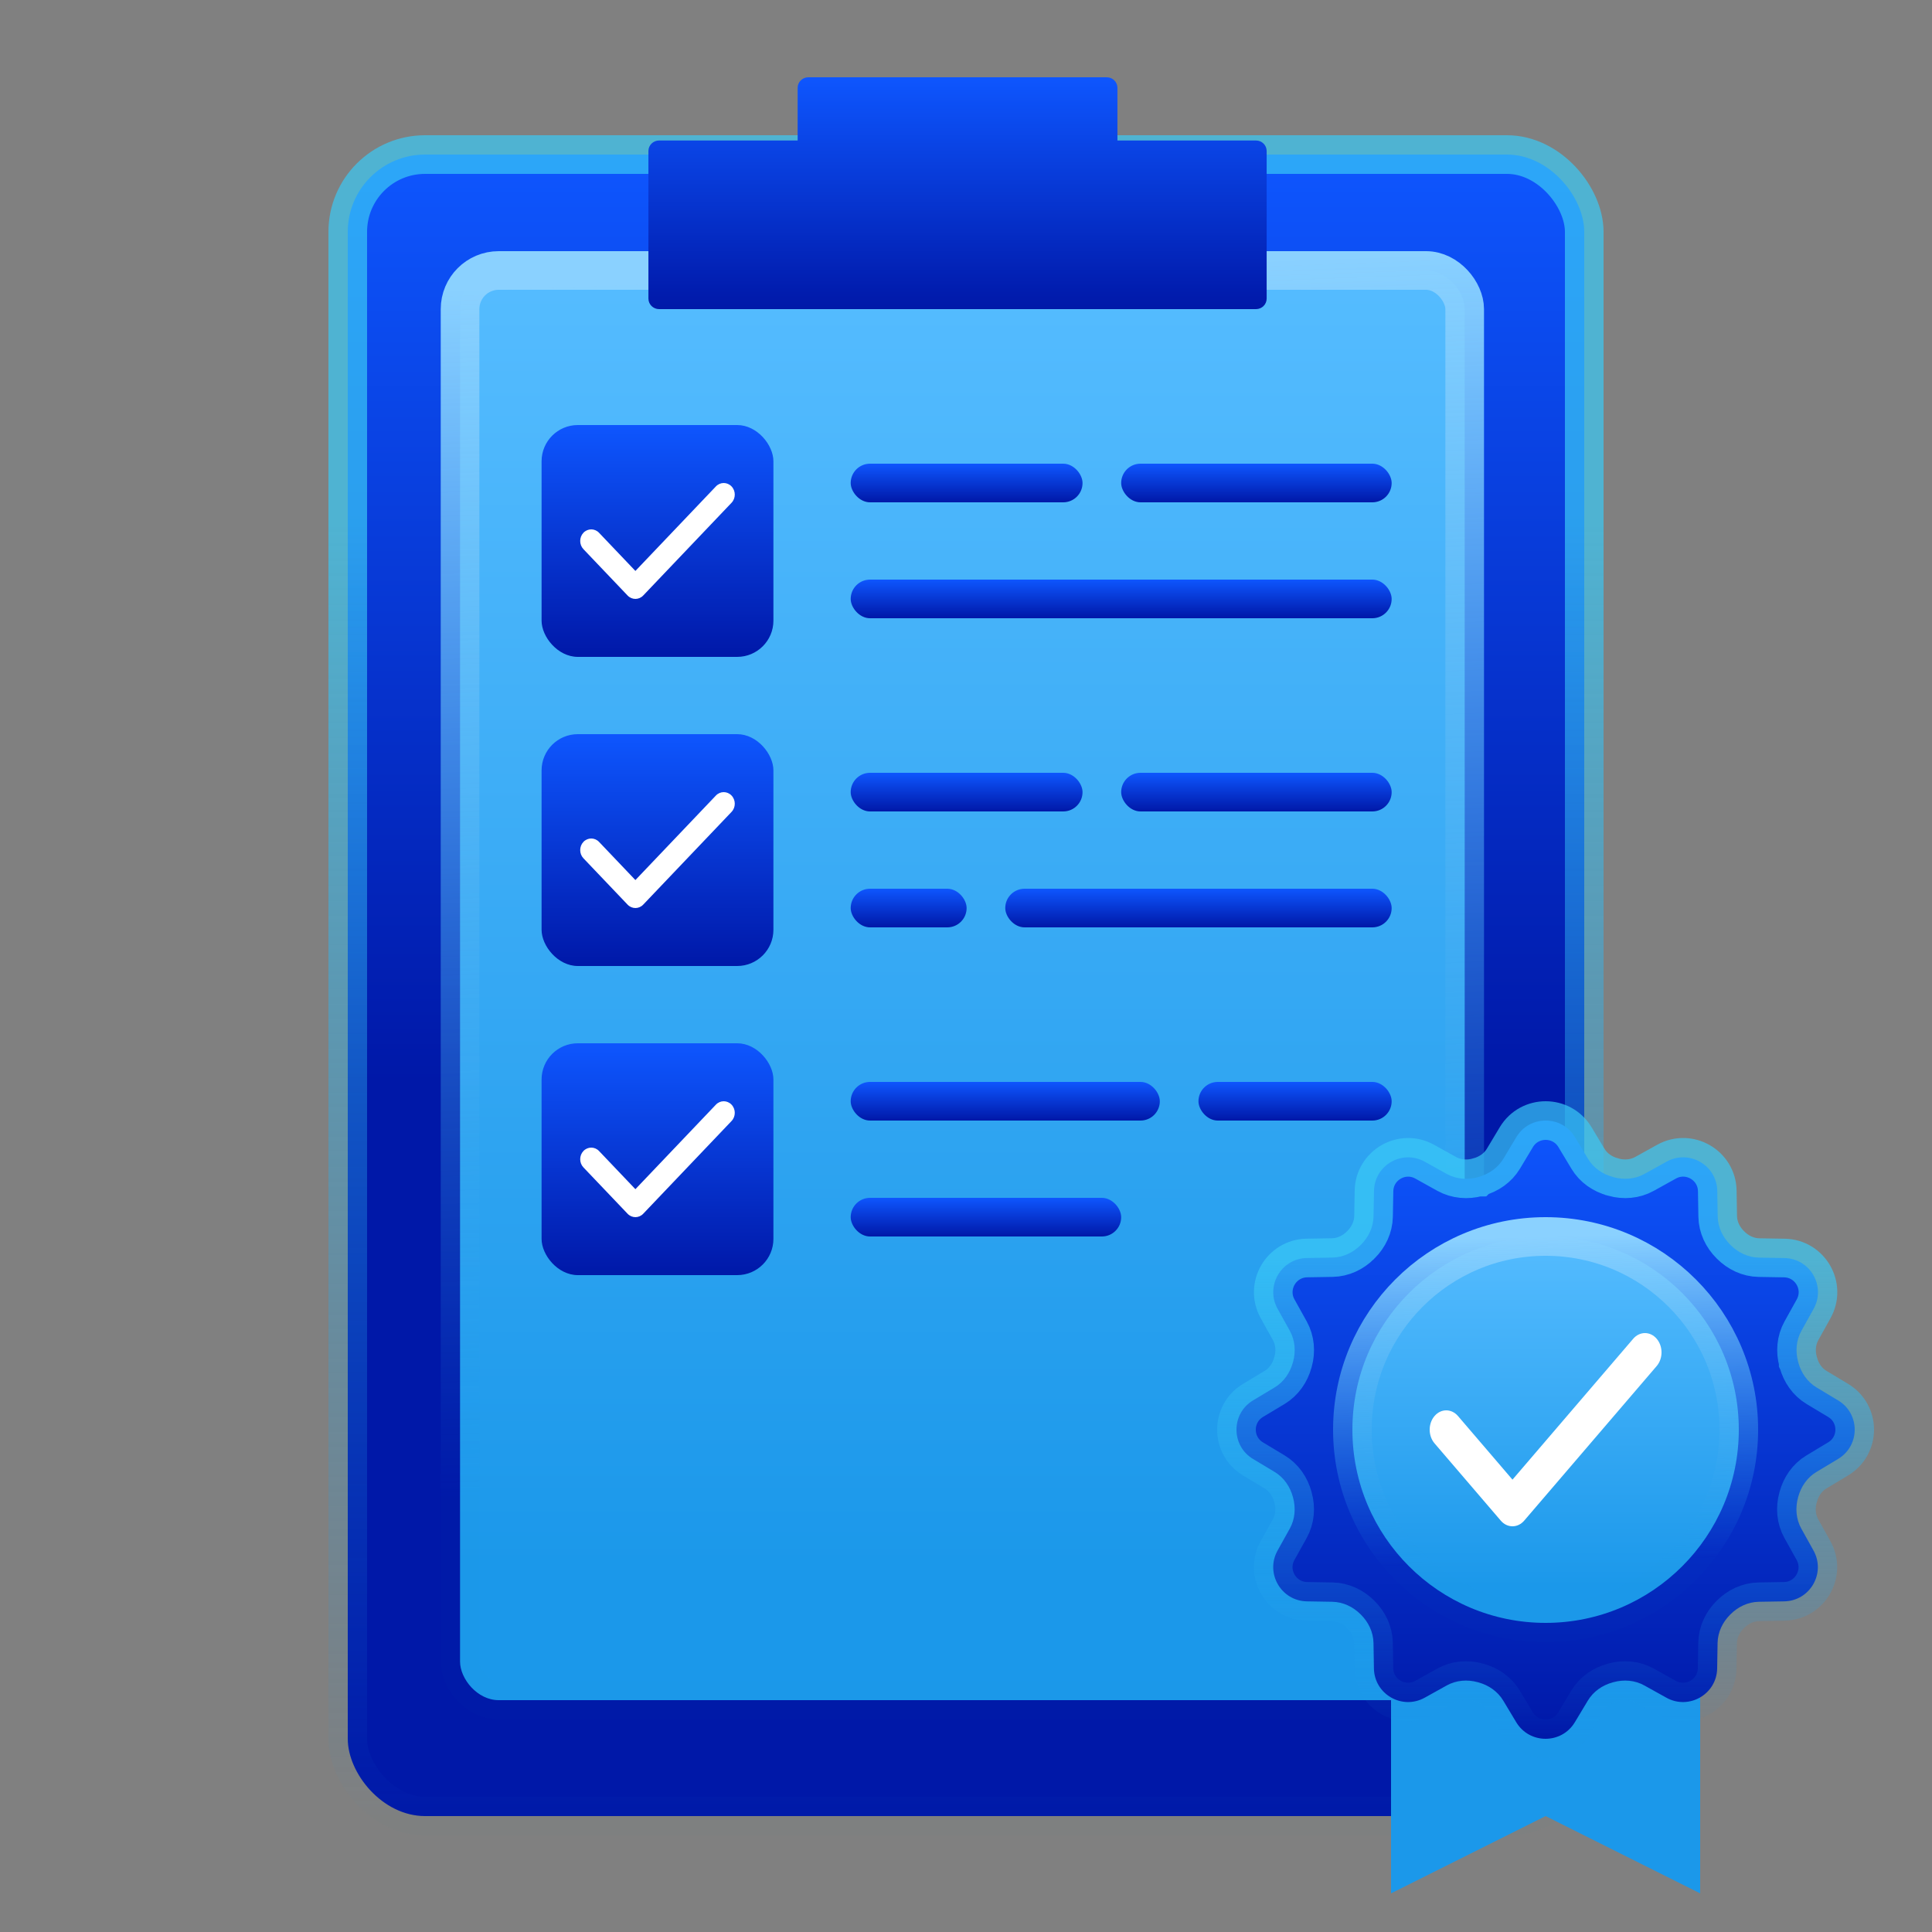 <svg width="50" height="50" viewBox="0 0 50 50" fill="none" xmlns="http://www.w3.org/2000/svg">
<rect x="0" y="0" width="50" height="50" fill="#808080" stroke="none"/>
<rect x="9" y="4" width="32" height="43" rx="2" fill="url(#paint0_linear_383_169708)" stroke="url(#paint1_linear_383_169708)"/>
<rect x="11.906" y="7" width="26" height="37" rx="1" fill="url(#paint2_linear_383_169708)" stroke="url(#paint3_linear_383_169708)"/>
<path d="M20.643 2.273V3.636H17.057C16.905 3.636 16.781 3.758 16.781 3.909V7.727C16.781 7.878 16.905 8 17.057 8H32.505C32.658 8 32.781 7.878 32.781 7.727V3.909C32.781 3.758 32.658 3.636 32.505 3.636H28.919V2.273C28.919 2.122 28.796 2 28.643 2H20.919C20.767 2 20.643 2.122 20.643 2.273Z" fill="url(#paint4_linear_383_169708)"/>
<rect x="22.016" y="12" width="6" height="1" rx="0.5" fill="url(#paint5_linear_383_169708)"/>
<rect x="29.016" y="12" width="7" height="1" rx="0.5" fill="url(#paint6_linear_383_169708)"/>
<rect x="22.016" y="15" width="14" height="1" rx="0.5" fill="url(#paint7_linear_383_169708)"/>
<rect x="14.016" y="11" width="6" height="6" rx="0.938" fill="url(#paint8_linear_383_169708)"/>
<path fill-rule="evenodd" clip-rule="evenodd" d="M18.932 12.588C19.044 12.705 19.044 12.895 18.932 13.012L16.646 15.412C16.535 15.529 16.354 15.529 16.242 15.412L15.099 14.212C14.988 14.095 14.988 13.905 15.099 13.788C15.211 13.671 15.392 13.671 15.503 13.788L16.444 14.776L18.528 12.588C18.64 12.471 18.82 12.471 18.932 12.588Z" fill="white"/>
<rect x="22.016" y="20" width="6" height="1" rx="0.5" fill="url(#paint9_linear_383_169708)"/>
<rect x="29.016" y="20" width="7" height="1" rx="0.5" fill="url(#paint10_linear_383_169708)"/>
<rect x="22.016" y="23" width="3" height="1" rx="0.5" fill="url(#paint11_linear_383_169708)"/>
<rect x="26.016" y="23" width="10" height="1" rx="0.5" fill="url(#paint12_linear_383_169708)"/>
<rect x="14.016" y="19" width="6" height="6" rx="0.938" fill="url(#paint13_linear_383_169708)"/>
<path fill-rule="evenodd" clip-rule="evenodd" d="M18.932 20.588C19.044 20.705 19.044 20.895 18.932 21.012L16.646 23.412C16.535 23.529 16.354 23.529 16.242 23.412L15.099 22.212C14.988 22.095 14.988 21.905 15.099 21.788C15.211 21.671 15.392 21.671 15.503 21.788L16.444 22.776L18.528 20.588C18.64 20.471 18.82 20.471 18.932 20.588Z" fill="white"/>
<rect x="22.016" y="28" width="8" height="1" rx="0.5" fill="url(#paint14_linear_383_169708)"/>
<rect x="31.016" y="28" width="5" height="1" rx="0.5" fill="url(#paint15_linear_383_169708)"/>
<rect x="22.016" y="31" width="7" height="1" rx="0.5" fill="url(#paint16_linear_383_169708)"/>
<rect x="14.016" y="27" width="6" height="6" rx="0.938" fill="url(#paint17_linear_383_169708)"/>
<path fill-rule="evenodd" clip-rule="evenodd" d="M18.932 28.588C19.044 28.705 19.044 28.895 18.932 29.012L16.646 31.412C16.535 31.529 16.354 31.529 16.242 31.412L15.099 30.212C14.988 30.095 14.988 29.905 15.099 29.788C15.211 29.671 15.392 29.671 15.503 29.788L16.444 30.776L18.528 28.588C18.64 28.471 18.82 28.471 18.932 28.588Z" fill="white"/>
<path d="M36 42H44V49L40 47L36 49V42Z" fill="#1B98EA"/>
<path d="M47.571 36.243L47.012 35.907C46.774 35.764 46.613 35.528 46.54 35.26C46.539 35.258 46.539 35.255 46.538 35.253C46.538 35.25 46.537 35.248 46.536 35.245C46.462 34.975 46.484 34.687 46.62 34.442L46.937 33.871C47.261 33.288 46.847 32.569 46.179 32.558L45.521 32.547C45.242 32.542 44.983 32.418 44.787 32.221L44.781 32.215C44.582 32.018 44.459 31.759 44.454 31.48L44.443 30.821C44.432 30.154 43.714 29.739 43.13 30.064L42.56 30.38C42.314 30.517 42.027 30.539 41.757 30.465C41.754 30.463 41.752 30.463 41.749 30.462C41.747 30.462 41.744 30.461 41.742 30.46C41.474 30.387 41.239 30.227 41.096 29.988L40.76 29.429C40.416 28.857 39.587 28.857 39.243 29.429L38.909 29.986C38.765 30.226 38.528 30.388 38.258 30.462C38.258 30.462 38.257 30.463 38.257 30.463C38.254 30.463 38.252 30.464 38.249 30.465C37.976 30.54 37.687 30.517 37.439 30.38L36.871 30.064C36.288 29.74 35.57 30.155 35.559 30.822L35.547 31.48C35.542 31.758 35.418 32.018 35.221 32.214C35.218 32.216 35.216 32.218 35.215 32.22C35.018 32.418 34.758 32.541 34.48 32.546L33.822 32.557C33.155 32.569 32.74 33.286 33.064 33.871L33.381 34.441C33.517 34.687 33.539 34.974 33.465 35.244C33.464 35.247 33.463 35.25 33.462 35.253C33.462 35.255 33.461 35.257 33.46 35.259C33.387 35.527 33.226 35.763 32.988 35.906L32.429 36.242C31.857 36.585 31.857 37.415 32.429 37.758L32.988 38.094C33.226 38.237 33.387 38.473 33.46 38.741C33.461 38.743 33.462 38.746 33.462 38.748C33.463 38.751 33.463 38.753 33.464 38.756C33.538 39.026 33.516 39.314 33.38 39.559L33.063 40.129C32.739 40.713 33.154 41.431 33.821 41.443L34.479 41.454C34.758 41.459 35.017 41.583 35.214 41.78L35.22 41.786C35.418 41.983 35.541 42.242 35.546 42.52L35.557 43.179C35.568 43.846 36.286 44.261 36.87 43.937L37.44 43.62C37.686 43.483 37.973 43.461 38.243 43.535C38.248 43.537 38.253 43.538 38.258 43.539C38.526 43.612 38.761 43.773 38.904 44.012L39.24 44.571C39.584 45.143 40.413 45.143 40.757 44.571L41.093 44.012C41.236 43.773 41.471 43.612 41.739 43.539C41.744 43.538 41.749 43.537 41.754 43.535C42.024 43.461 42.312 43.483 42.557 43.62L43.127 43.937C43.71 44.261 44.429 43.846 44.44 43.179L44.451 42.52C44.456 42.241 44.58 41.982 44.777 41.786L44.783 41.78C44.98 41.582 45.239 41.459 45.518 41.454L46.176 41.443C46.843 41.431 47.258 40.713 46.934 40.129L46.617 39.559C46.481 39.313 46.459 39.026 46.533 38.756C46.534 38.753 46.534 38.751 46.535 38.748C46.535 38.746 46.536 38.743 46.537 38.741C46.61 38.473 46.77 38.237 47.009 38.094L47.568 37.758C48.143 37.415 48.143 36.586 47.571 36.243Z" fill="url(#paint18_linear_383_169708)"/>
<path d="M47.571 36.243L47.012 35.907C46.774 35.764 46.613 35.528 46.54 35.26C46.539 35.258 46.539 35.255 46.538 35.253C46.538 35.25 46.537 35.248 46.536 35.245C46.462 34.975 46.484 34.687 46.62 34.442L46.937 33.871C47.261 33.288 46.847 32.569 46.179 32.558L45.521 32.547C45.242 32.542 44.983 32.418 44.787 32.221L44.781 32.215C44.582 32.018 44.459 31.759 44.454 31.48L44.443 30.821C44.432 30.154 43.714 29.739 43.13 30.064L42.56 30.38C42.314 30.517 42.027 30.539 41.757 30.465C41.754 30.463 41.752 30.463 41.749 30.462C41.747 30.462 41.744 30.461 41.742 30.46C41.474 30.387 41.239 30.227 41.096 29.988L40.76 29.429C40.416 28.857 39.587 28.857 39.243 29.429L38.909 29.986C38.765 30.226 38.528 30.388 38.258 30.462C38.258 30.462 38.257 30.463 38.257 30.463C38.254 30.463 38.252 30.464 38.249 30.465C37.976 30.54 37.687 30.517 37.439 30.38L36.871 30.064C36.288 29.74 35.57 30.155 35.559 30.822L35.547 31.48C35.542 31.758 35.418 32.018 35.221 32.214C35.218 32.216 35.216 32.218 35.215 32.22C35.018 32.418 34.758 32.541 34.48 32.546L33.822 32.557C33.155 32.569 32.74 33.286 33.064 33.871L33.381 34.441C33.517 34.687 33.539 34.974 33.465 35.244C33.464 35.247 33.463 35.25 33.462 35.253C33.462 35.255 33.461 35.257 33.46 35.259C33.387 35.527 33.226 35.763 32.988 35.906L32.429 36.242C31.857 36.585 31.857 37.415 32.429 37.758L32.988 38.094C33.226 38.237 33.387 38.473 33.46 38.741C33.461 38.743 33.462 38.746 33.462 38.748C33.463 38.751 33.463 38.753 33.464 38.756C33.538 39.026 33.516 39.314 33.38 39.559L33.063 40.129C32.739 40.713 33.154 41.431 33.821 41.443L34.479 41.454C34.758 41.459 35.017 41.583 35.214 41.78L35.22 41.786C35.418 41.983 35.541 42.242 35.546 42.52L35.557 43.179C35.568 43.846 36.286 44.261 36.87 43.937L37.44 43.62C37.686 43.483 37.973 43.461 38.243 43.535C38.248 43.537 38.253 43.538 38.258 43.539C38.526 43.612 38.761 43.773 38.904 44.012L39.24 44.571C39.584 45.143 40.413 45.143 40.757 44.571L41.093 44.012C41.236 43.773 41.471 43.612 41.739 43.539C41.744 43.538 41.749 43.537 41.754 43.535C42.024 43.461 42.312 43.483 42.557 43.62L43.127 43.937C43.71 44.261 44.429 43.846 44.44 43.179L44.451 42.52C44.456 42.241 44.58 41.982 44.777 41.786L44.783 41.78C44.98 41.582 45.239 41.459 45.518 41.454L46.176 41.443C46.843 41.431 47.258 40.713 46.934 40.129L46.617 39.559C46.481 39.313 46.459 39.026 46.533 38.756C46.534 38.753 46.534 38.751 46.535 38.748C46.535 38.746 46.536 38.743 46.537 38.741C46.61 38.473 46.77 38.237 47.009 38.094L47.568 37.758C48.143 37.415 48.143 36.586 47.571 36.243Z" stroke="url(#paint19_linear_383_169708)"/>
<circle cx="40" cy="37" r="5" fill="url(#paint20_linear_383_169708)" stroke="url(#paint21_linear_383_169708)"/>
<path fill-rule="evenodd" clip-rule="evenodd" d="M42.874 34.646C43.042 34.842 43.042 35.158 42.874 35.354L39.446 39.354C39.279 39.549 39.007 39.549 38.84 39.354L37.126 37.354C36.958 37.158 36.958 36.842 37.126 36.646C37.293 36.451 37.564 36.451 37.732 36.646L39.143 38.293L42.268 34.646C42.436 34.451 42.707 34.451 42.874 34.646Z" fill="white"/>
<defs>
<linearGradient id="paint0_linear_383_169708" x1="3.78" y1="4" x2="3.78" y2="27.997" gradientUnits="userSpaceOnUse">
<stop stop-color="#0E56FE"/>
<stop offset="1" stop-color="#0018A8"/>
</linearGradient>
<linearGradient id="paint1_linear_383_169708" x1="12.561" y1="13.569" x2="12.561" y2="47" gradientUnits="userSpaceOnUse">
<stop stop-color="#3AC9F6" stop-opacity="0.696"/>
<stop offset="1" stop-color="#1B98EA" stop-opacity="0.01"/>
</linearGradient>
<linearGradient id="paint2_linear_383_169708" x1="13.122" y1="7" x2="13.122" y2="40.539" gradientUnits="userSpaceOnUse">
<stop stop-color="#55BCFF"/>
<stop offset="1" stop-color="#1B98EA"/>
</linearGradient>
<linearGradient id="paint3_linear_383_169708" x1="13.929" y1="7.399" x2="15.064" y2="38.62" gradientUnits="userSpaceOnUse">
<stop stop-color="#8AD1FF"/>
<stop offset="1" stop-color="#1B98EA" stop-opacity="0.01"/>
</linearGradient>
<linearGradient id="paint4_linear_383_169708" x1="10.636" y1="2" x2="10.636" y2="8" gradientUnits="userSpaceOnUse">
<stop stop-color="#0E56FE"/>
<stop offset="1" stop-color="#0018A8"/>
</linearGradient>
<linearGradient id="paint5_linear_383_169708" x1="19.711" y1="12" x2="19.711" y2="13" gradientUnits="userSpaceOnUse">
<stop stop-color="#0E56FE"/>
<stop offset="1" stop-color="#0018A8"/>
</linearGradient>
<linearGradient id="paint6_linear_383_169708" x1="26.327" y1="12" x2="26.327" y2="13" gradientUnits="userSpaceOnUse">
<stop stop-color="#0E56FE"/>
<stop offset="1" stop-color="#0018A8"/>
</linearGradient>
<linearGradient id="paint7_linear_383_169708" x1="16.638" y1="15" x2="16.638" y2="16" gradientUnits="userSpaceOnUse">
<stop stop-color="#0E56FE"/>
<stop offset="1" stop-color="#0018A8"/>
</linearGradient>
<linearGradient id="paint8_linear_383_169708" x1="11.711" y1="11" x2="11.711" y2="17" gradientUnits="userSpaceOnUse">
<stop stop-color="#0E56FE"/>
<stop offset="1" stop-color="#0018A8"/>
</linearGradient>
<linearGradient id="paint9_linear_383_169708" x1="19.711" y1="20" x2="19.711" y2="21" gradientUnits="userSpaceOnUse">
<stop stop-color="#0E56FE"/>
<stop offset="1" stop-color="#0018A8"/>
</linearGradient>
<linearGradient id="paint10_linear_383_169708" x1="26.327" y1="20" x2="26.327" y2="21" gradientUnits="userSpaceOnUse">
<stop stop-color="#0E56FE"/>
<stop offset="1" stop-color="#0018A8"/>
</linearGradient>
<linearGradient id="paint11_linear_383_169708" x1="20.863" y1="23" x2="20.863" y2="24" gradientUnits="userSpaceOnUse">
<stop stop-color="#0E56FE"/>
<stop offset="1" stop-color="#0018A8"/>
</linearGradient>
<linearGradient id="paint12_linear_383_169708" x1="22.175" y1="23" x2="22.175" y2="24" gradientUnits="userSpaceOnUse">
<stop stop-color="#0E56FE"/>
<stop offset="1" stop-color="#0018A8"/>
</linearGradient>
<linearGradient id="paint13_linear_383_169708" x1="11.711" y1="19" x2="11.711" y2="25" gradientUnits="userSpaceOnUse">
<stop stop-color="#0E56FE"/>
<stop offset="1" stop-color="#0018A8"/>
</linearGradient>
<linearGradient id="paint14_linear_383_169708" x1="18.943" y1="28" x2="18.943" y2="29" gradientUnits="userSpaceOnUse">
<stop stop-color="#0E56FE"/>
<stop offset="1" stop-color="#0018A8"/>
</linearGradient>
<linearGradient id="paint15_linear_383_169708" x1="29.095" y1="28" x2="29.095" y2="29" gradientUnits="userSpaceOnUse">
<stop stop-color="#0E56FE"/>
<stop offset="1" stop-color="#0018A8"/>
</linearGradient>
<linearGradient id="paint16_linear_383_169708" x1="19.327" y1="31" x2="19.327" y2="32" gradientUnits="userSpaceOnUse">
<stop stop-color="#0E56FE"/>
<stop offset="1" stop-color="#0018A8"/>
</linearGradient>
<linearGradient id="paint17_linear_383_169708" x1="11.711" y1="27" x2="11.711" y2="33" gradientUnits="userSpaceOnUse">
<stop stop-color="#0E56FE"/>
<stop offset="1" stop-color="#0018A8"/>
</linearGradient>
<linearGradient id="paint18_linear_383_169708" x1="25.855" y1="29" x2="25.855" y2="45" gradientUnits="userSpaceOnUse">
<stop stop-color="#0E56FE"/>
<stop offset="1" stop-color="#0018A8"/>
</linearGradient>
<linearGradient id="paint19_linear_383_169708" x1="33.78" y1="32.561" x2="33.78" y2="45" gradientUnits="userSpaceOnUse">
<stop stop-color="#3AC9F6" stop-opacity="0.696"/>
<stop offset="1" stop-color="#1B98EA" stop-opacity="0.01"/>
</linearGradient>
<linearGradient id="paint20_linear_383_169708" x1="35.468" y1="32" x2="35.468" y2="41.065" gradientUnits="userSpaceOnUse">
<stop stop-color="#55BCFF"/>
<stop offset="1" stop-color="#1B98EA"/>
</linearGradient>
<linearGradient id="paint21_linear_383_169708" x1="35.778" y1="32.106" x2="35.991" y2="40.55" gradientUnits="userSpaceOnUse">
<stop stop-color="#8AD1FF"/>
<stop offset="1" stop-color="#1B98EA" stop-opacity="0.01"/>
</linearGradient>
</defs>
</svg>
